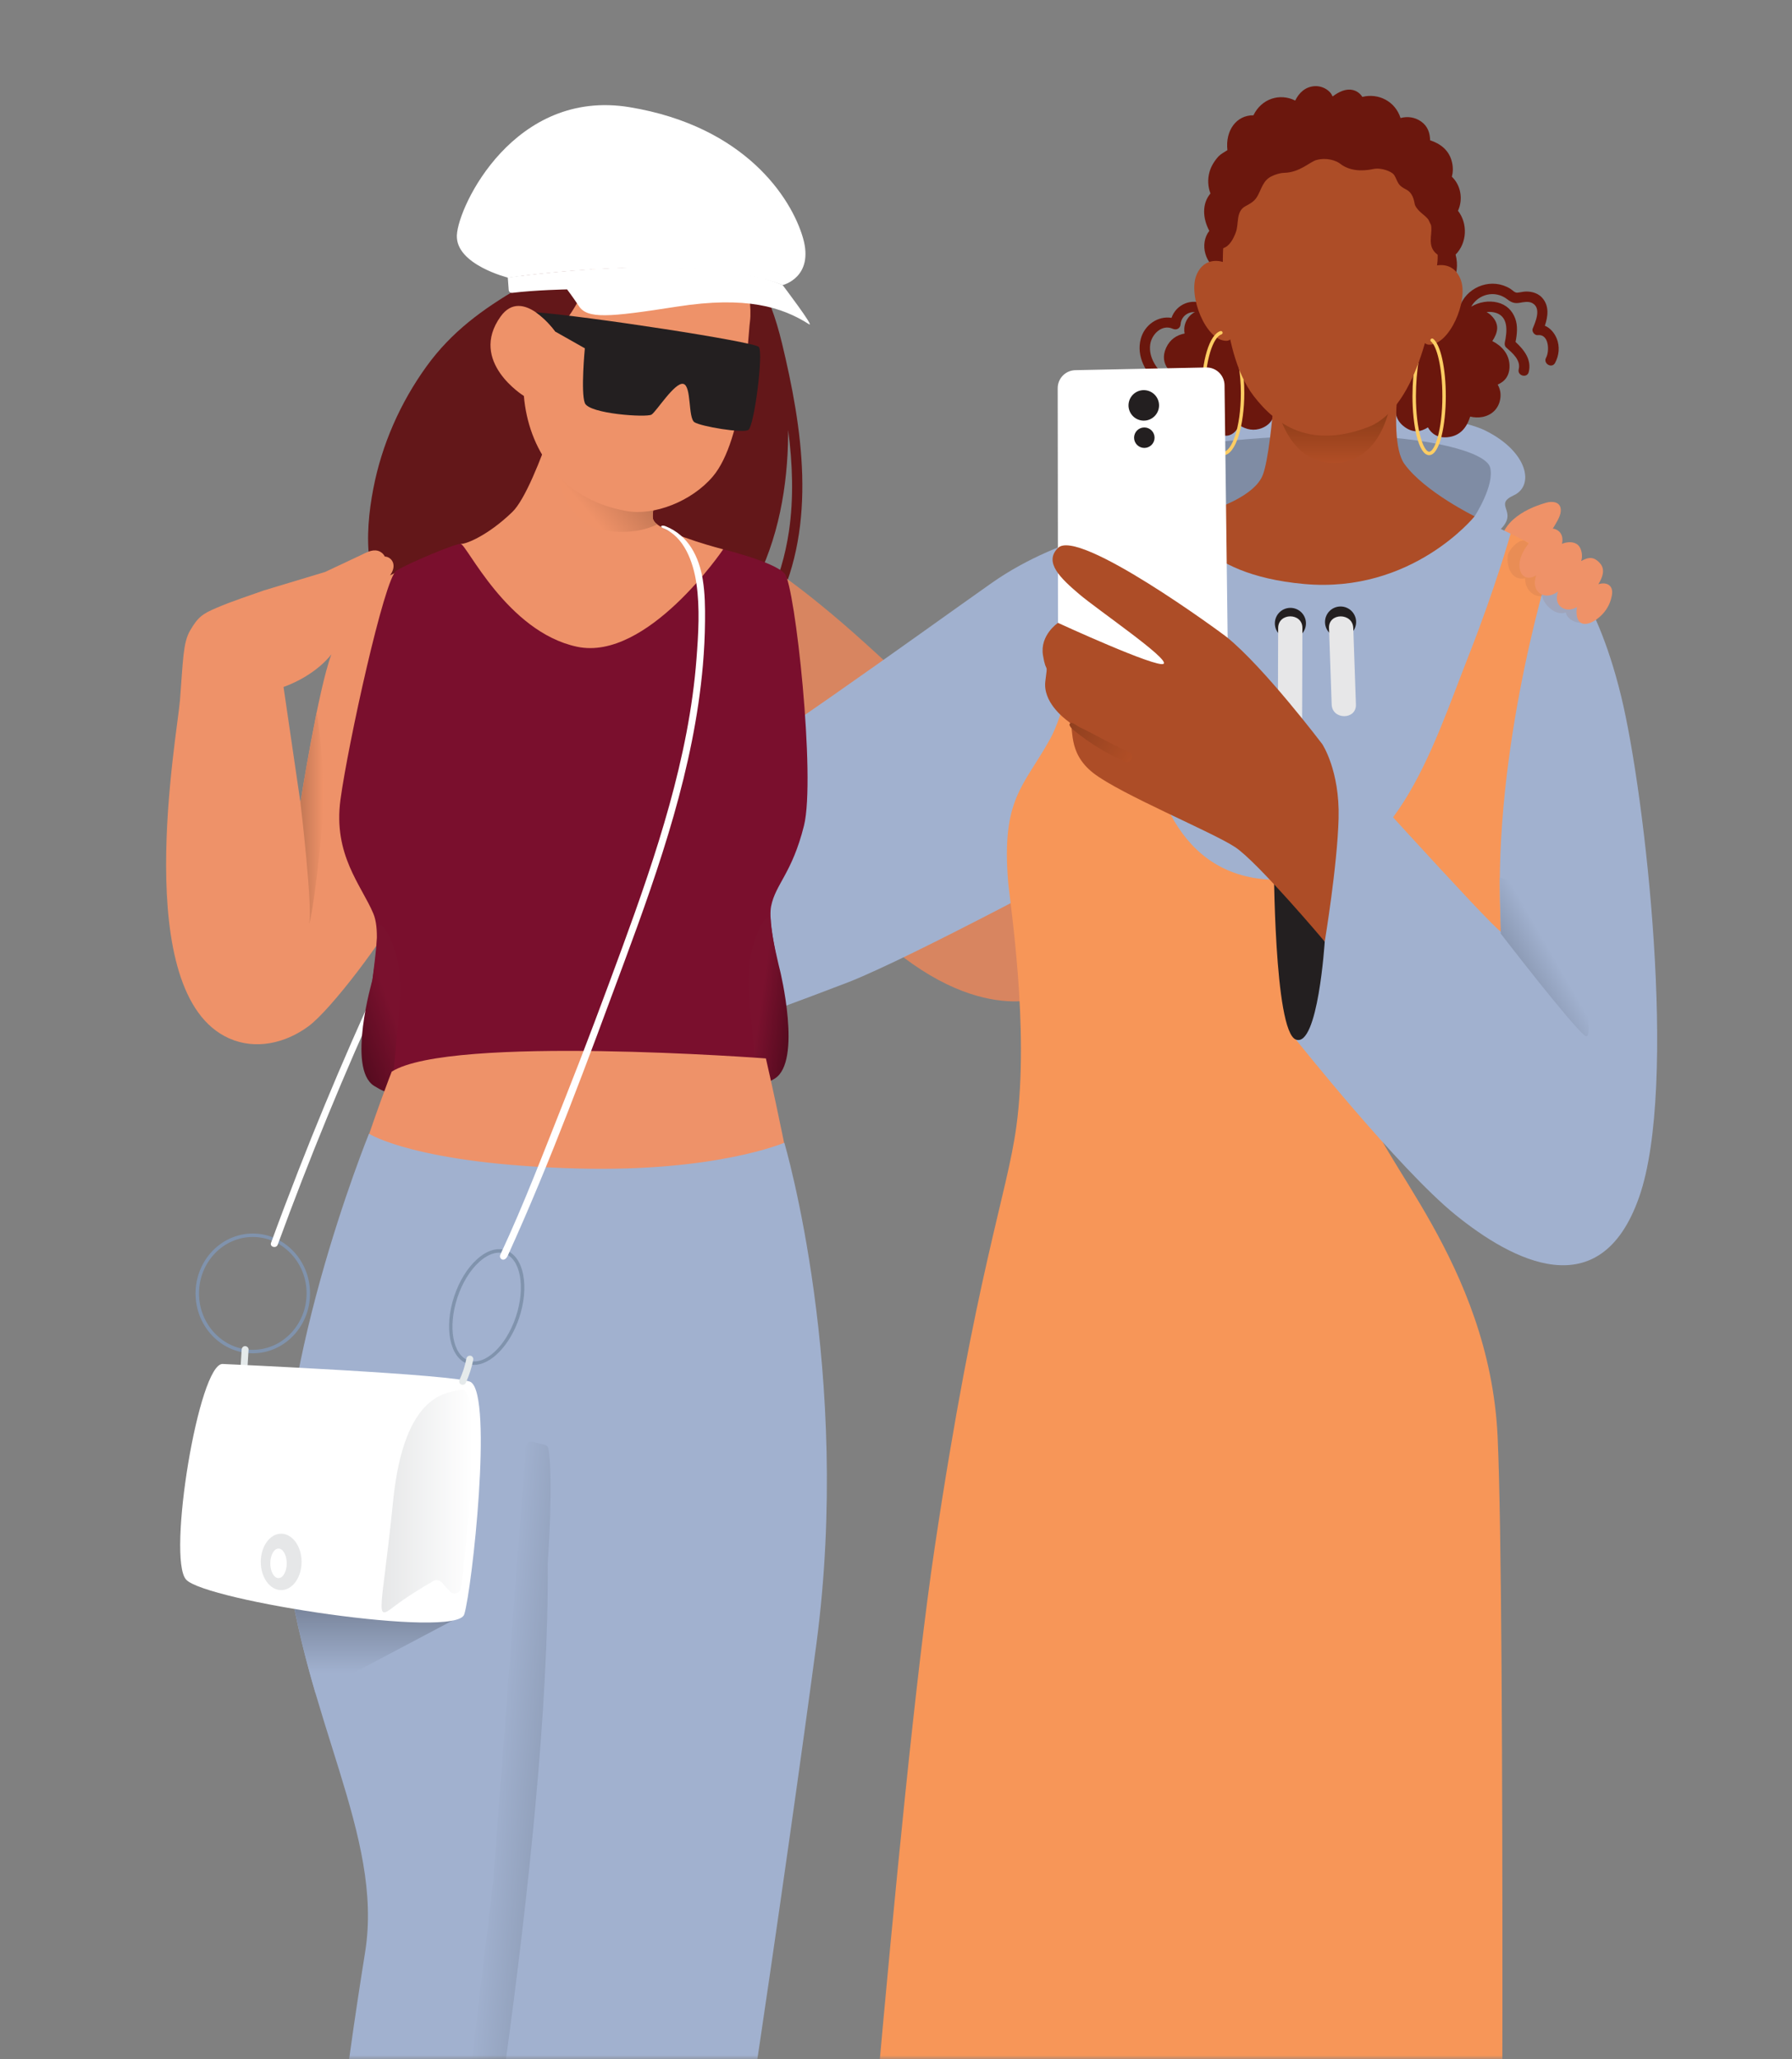 <?xml version="1.0" encoding="UTF-8"?> <svg xmlns="http://www.w3.org/2000/svg" width="229" height="263" viewBox="0 0 229 263" fill="none"><rect x="0" y="0" width="229" height="263" fill="#808080" stroke="none"/><mask id="mask0_2084_1831" style="mask-type:alpha" maskUnits="userSpaceOnUse" x="0" y="0" width="229" height="263"><rect x="0.287" y="0.033" width="228.713" height="262.967" fill="#670019"></rect></mask><g mask="url(#mask0_2084_1831)"><path d="M199.45 65.045C199.367 64.06 198.331 63.993 197.582 64.208C196.059 64.647 194.541 65.31 193.352 66.375C192.063 67.533 190.881 69.819 192.462 71.247C192.724 71.485 193.049 71.319 193.159 71.068C193.173 71.075 193.182 71.084 193.195 71.091C193.911 71.42 194.774 70.936 195.393 70.585C196.788 69.794 197.862 68.52 198.656 67.15C199.006 66.548 199.511 65.771 199.45 65.045Z" fill="#EF9268"></path><path d="M167.159 52.158C167.159 52.158 184.489 52.337 189.863 55.019C195.234 57.702 196.131 62.025 193.444 63.263C190.757 64.502 194.072 65.256 191.785 67.573C189.497 69.891 170.58 78.155 162.901 77.103C155.221 76.05 140.964 62.849 140.55 59.755C140.137 56.661 148.565 52.158 167.162 52.158H167.159Z" fill="#A1B1CF"></path><path d="M188.443 65.945C188.443 65.945 191.038 61.96 190.417 59.692C189.887 57.753 182.643 55.749 171.984 55.617C160.761 55.478 147.838 57.148 145.506 58.313C140.96 60.581 151.29 66.225 151.29 66.225L188.443 65.945Z" fill="#7F8CA4"></path><path d="M198.925 43.224C198.647 42.539 198.107 41.883 197.416 41.605C197.826 40.403 197.997 39.066 197.077 38.036C196.575 37.474 195.819 37.239 195.081 37.235C194.689 37.233 194.321 37.338 193.933 37.378C193.561 37.416 193.321 37.08 193.016 36.89C190.719 35.455 187.732 36.503 186.673 38.831C186.216 38.628 185.684 38.567 185.072 38.722C183.433 39.138 182.923 40.542 182.926 41.986C182.892 42.02 182.856 42.047 182.825 42.082C182.585 42.358 182.428 42.66 182.334 42.978C181.737 43 181.152 43.195 180.622 43.638C180.006 44.156 179.723 44.85 179.728 45.537C178.247 46.433 177.279 48.034 177.837 49.892C177.996 50.42 178.252 50.843 178.561 51.184C178.158 52.362 178.243 53.593 179.456 54.504C180.589 55.353 181.576 55.158 182.473 54.587C182.926 55.411 183.738 55.96 184.962 55.846C186.64 55.687 187.438 54.567 187.878 53.208C188.382 53.331 188.918 53.356 189.448 53.255C190.652 53.022 191.5 52.189 191.71 50.996C191.841 50.25 191.684 49.655 191.392 49.117C192.294 48.739 192.939 47.978 192.901 46.672C192.859 45.219 191.912 44.169 190.706 43.565C191.37 42.535 191.731 41.451 190.569 40.302C190.381 40.114 190.181 39.971 189.975 39.859C190.291 39.823 190.612 39.832 190.923 39.897C192.794 40.289 192.619 42.27 192.303 43.737C192.255 43.961 192.291 44.223 192.473 44.382C193.251 45.065 194.373 45.994 194.077 47.167C193.868 47.995 195.149 48.347 195.357 47.519C195.756 45.938 194.763 44.68 193.671 43.674C193.866 42.682 193.982 41.639 193.628 40.674C193.247 39.635 192.471 38.91 191.388 38.641C190.221 38.352 189.008 38.576 188.006 39.167C188.9 37.575 191.031 36.993 192.623 38.231C193.137 38.63 193.529 38.791 194.193 38.677C194.727 38.585 195.321 38.446 195.828 38.722C196.994 39.353 196.23 41.095 195.866 41.966C195.711 42.335 196.108 42.857 196.508 42.806C197.939 42.624 198.042 44.83 197.573 45.689C197.165 46.439 198.311 47.109 198.719 46.359C199.244 45.394 199.345 44.25 198.93 43.224H198.925Z" fill="#6B170D"></path><path d="M154.037 38.919C152.295 37.992 150.299 38.876 149.707 40.598C147.962 40.314 146.253 41.505 145.78 43.278C145.179 45.533 146.437 47.675 148.069 49.14C148.704 49.709 149.646 48.775 149.009 48.202C147.827 47.14 146.769 45.696 146.982 44.021C147.145 42.721 148.473 41.364 149.868 41.993C150.339 42.206 150.83 41.953 150.868 41.42C150.956 40.186 152.29 39.492 153.369 40.065C154.123 40.466 154.795 39.322 154.04 38.921L154.037 38.919Z" fill="#6B170D"></path><path d="M166.43 48.025C166.439 46.625 165.636 45.607 164.542 44.98C165.455 43.327 165.944 41.386 164.311 40.121C163.046 39.14 161.501 39.187 160.196 39.821C159.525 38.865 158.505 38.267 157.157 38.679C156.322 38.934 155.836 39.391 155.567 39.958C154.849 39.59 154.051 39.445 153.205 39.664C152.151 39.94 151.422 40.867 151.341 41.935C151.323 42.17 151.341 42.391 151.382 42.6C150.393 42.788 149.525 43.321 149.02 44.42C148.533 45.483 148.713 46.379 149.238 47.098C148.181 48.681 148.574 51.173 150.812 52.144C151.133 52.283 151.442 52.38 151.743 52.44C151.785 52.487 151.821 52.536 151.868 52.583C152.407 53.13 153.118 53.41 153.824 53.421C154.295 54.267 154.999 54.948 155.914 55.449C156.706 55.884 157.527 55.584 158.034 54.894C158.17 54.708 158.294 54.52 158.413 54.332C159.26 54.863 160.24 55.091 161.29 54.663C162.539 54.155 162.952 53.092 162.997 51.941C164.78 51.298 166.415 50.15 166.428 48.025H166.43Z" fill="#6B170D"></path><path d="M188.443 65.946C188.443 65.946 182.042 62.807 179.479 59.269C176.915 55.734 179.779 41.511 179.779 41.511H163.423C163.423 41.511 162.746 56.936 161.389 60.624C160.032 64.311 151.29 66.223 151.29 66.223C151.29 66.223 149.029 74.543 162.896 77.103C176.765 79.662 187.153 72.244 188.441 65.946H188.443Z" fill="#AD4D27"></path><path d="M163.123 51.67C163.123 51.67 164.403 59.195 170.508 59.119C176.613 59.043 177.819 51.67 177.819 50.315C177.819 48.961 163.123 51.67 163.123 51.67Z" fill="url(#paint0_linear_2084_1831)"></path><path d="M186.317 26.927C187.001 25.42 186.662 23.646 185.534 22.572C185.682 22.023 185.702 21.412 185.561 20.763C185.213 19.18 184.063 18.351 182.755 17.917C182.733 16.974 182.45 16.112 181.598 15.514C180.793 14.95 179.858 14.84 178.976 15.075C178.29 12.926 176.151 11.865 174.096 12.375C173.814 11.948 173.419 11.621 172.858 11.493C171.977 11.292 171.087 11.728 170.293 12.322C170.207 12.127 170.104 11.939 169.954 11.78C169.452 11.245 168.698 10.958 167.996 11.005C166.803 11.083 166.013 11.842 165.513 12.843C163.538 11.856 161.205 12.601 160.176 14.726C158.007 14.702 156.565 16.663 156.852 19.177C156.491 19.406 155.955 19.712 155.722 19.965C155.213 20.521 154.775 21.206 154.562 21.96C154.295 22.91 154.363 23.861 154.683 24.714C153.578 26.017 153.683 27.887 154.537 29.486C153.259 31.105 153.927 33.917 156.202 34.799C156.314 34.841 156.421 34.87 156.525 34.886C156.583 36.248 157.377 37.49 158.664 37.819C159.027 38.307 159.474 38.73 160.032 39.053C160.976 39.597 161.986 39.738 162.928 39.505C164.038 41.366 166.296 41.847 168.092 40.853C169.577 42.662 172.013 43.034 173.908 41.771C174.863 42.767 176.252 43.258 177.66 43.121C180.143 42.882 181.775 40.681 182.85 38.44C185.31 37.669 186.703 35.141 186.012 32.517C187.483 31.026 187.588 28.552 186.317 26.924V26.927Z" fill="#6B170D"></path><path d="M183.285 33.984C183.285 33.984 185.716 33.146 186.687 35.784C187.656 38.421 185.247 44.066 182.623 44.026C180.062 43.988 183.287 33.984 183.287 33.984H183.285Z" fill="#AD4D27"></path><path d="M182.634 58.134C181.248 58.134 180.501 54.256 180.501 50.608C180.501 48.985 180.649 47.156 180.88 45.949C180.903 45.828 181.017 45.752 181.138 45.775C181.26 45.797 181.338 45.913 181.313 46.032C181.087 47.214 180.941 49.01 180.941 50.608C180.941 54.997 181.926 57.693 182.63 57.693C183.334 57.693 184.319 54.997 184.319 50.608C184.319 46.807 183.576 44.174 182.877 43.627C182.78 43.551 182.764 43.412 182.838 43.316C182.915 43.22 183.054 43.204 183.15 43.278C184.099 44.019 184.76 47.035 184.76 50.608C184.76 54.182 184.014 58.134 182.628 58.134H182.634Z" fill="#FFCD63"></path><path d="M156.334 33.478C156.334 33.478 153.927 32.567 152.88 35.173C151.83 37.779 154.066 43.495 156.693 43.533C159.254 43.572 156.334 33.476 156.334 33.476V33.478Z" fill="#AD4D27"></path><path d="M156.278 58.163C154.567 58.163 153.544 54.115 153.544 50.201C153.544 46.059 154.555 42.731 155.95 42.29C156.067 42.252 156.193 42.317 156.228 42.434C156.267 42.55 156.202 42.673 156.085 42.711C155.053 43.038 153.988 45.929 153.988 50.201C153.988 54.699 155.172 57.719 156.278 57.719C157.383 57.719 158.568 54.699 158.568 50.201C158.568 48.92 158.462 47.651 158.265 46.533C158.245 46.412 158.323 46.298 158.444 46.278C158.563 46.256 158.68 46.336 158.7 46.457C158.902 47.599 159.009 48.895 159.009 50.201C159.009 54.115 157.987 58.163 156.276 58.163H156.278Z" fill="#FFCD63"></path><path d="M183.181 31.993C182.82 31.467 182.804 30.831 182.854 30.22C182.894 29.728 182.97 29.213 182.863 28.731C182.755 28.51 182.643 28.277 182.526 28.037C182.298 27.742 182.002 27.504 181.715 27.265C181.36 26.967 181.031 26.642 180.835 26.217C180.719 25.962 180.717 24.898 179.887 24.32C179.573 24.126 179.223 23.98 178.954 23.725C178.532 23.326 178.447 22.751 178.117 22.296C177.864 21.947 176.576 21.365 175.502 21.589C174.024 21.9 172.454 21.84 171.263 20.913C170.723 20.492 169.512 20.084 168.211 20.442C167.397 20.666 166.101 22.023 164.125 22.075C163.548 22.09 162.963 22.283 162.443 22.543C161.963 22.782 161.626 23.176 161.373 23.642C161.079 24.179 160.891 24.784 160.539 25.285C160.173 25.807 159.675 26.051 159.133 26.349C157.913 27.018 158.339 28.57 157.924 29.681C157.639 30.44 157.157 31.434 156.325 31.691C156.318 31.729 156.311 31.767 156.304 31.808C156.304 31.808 155.585 44.55 160.209 50.579C163.086 54.332 167.475 57.359 174.845 54.545C181.45 52.021 183.468 38.697 183.515 35.639C183.542 33.812 183.74 33.953 183.722 32.547C183.52 32.385 183.329 32.213 183.181 31.996V31.993Z" fill="#AD4D27"></path><path d="M99.911 43.773C99.158 40.652 98.102 37.6 96.399 34.821C93.84 30.639 88.135 27.504 83.118 26.785C77.787 26.022 72.093 28.044 68.59 32.17C67.733 33.18 67.022 34.295 66.484 35.504C66.423 35.641 66.327 36.637 66.376 36.747C61.657 39.492 57.69 42.387 54.496 46.807C51.159 51.426 48.795 56.775 47.714 62.37C47.129 65.397 46.815 68.579 47.221 71.646C47.643 74.839 49.053 77.622 51.262 79.957C55.384 84.314 61.222 87.31 67.04 88.627C72.828 89.939 79.016 89.56 84.378 86.903C89.561 84.337 93.656 79.879 96.339 74.81C99.472 68.89 100.661 62.128 100.717 55.483C100.717 55.292 100.717 55.1 100.717 54.907C101.282 59.215 101.452 63.601 100.813 67.896C100.36 70.941 99.503 73.923 98.153 76.695C97.781 77.459 98.927 78.132 99.299 77.365C104.419 66.85 102.549 54.697 99.914 43.773H99.911Z" fill="#631719"></path><path d="M158.931 81.166C147.847 91.034 133.929 103.207 133.112 102.858C131.744 102.274 118.732 89.534 110.521 82.118C102.311 74.703 97.74 72.013 97.74 72.013L90.877 95.733C90.877 95.733 99.353 107.569 111.807 119.196C125.202 131.701 134.283 127.057 134.283 127.057C140.491 124.802 160.043 102.822 170.44 90.769C166.441 87.778 162.732 84.415 158.931 81.166Z" fill="#D88560"></path><path d="M193.043 68.164L188.441 65.946C188.441 65.946 180.479 75.846 166.653 74.59C152.826 73.337 151.29 66.223 151.29 66.223L147.184 66.642C147.184 66.642 135.916 67.996 126.721 74.467C117.526 80.938 93.708 98.245 90.091 99.298C86.473 100.35 52.624 117.037 50.814 117.79C49.004 118.542 52.72 143.14 54.377 144.042C56.035 144.944 100.19 128.642 108.328 125.483C116.467 122.324 140.738 109.23 140.738 109.23C140.738 109.23 154.908 122.624 167.72 117.958C180.533 113.291 188.824 102.005 191.538 95.084C194.252 88.161 193.043 68.162 193.043 68.162V68.164Z" fill="#A1B1CF"></path><path d="M164.901 81.605C165.999 81.605 166.888 80.717 166.888 79.621C166.888 78.526 165.999 77.638 164.901 77.638C163.804 77.638 162.914 78.526 162.914 79.621C162.914 80.717 163.804 81.605 164.901 81.605Z" fill="#231F20"></path><path d="M171.311 81.43C172.408 81.43 173.298 80.542 173.298 79.447C173.298 78.351 172.408 77.463 171.311 77.463C170.213 77.463 169.323 78.351 169.323 79.447C169.323 80.542 170.213 81.43 171.311 81.43Z" fill="#231F20"></path><path d="M163.336 80.217C163.318 86.302 163.3 92.39 163.28 98.476C163.273 100.466 166.372 100.471 166.379 98.476C166.397 92.39 166.415 86.302 166.435 80.217C166.442 78.227 163.342 78.222 163.336 80.217Z" fill="#E7E7E8"></path><path d="M172.935 80.219C172.865 78.233 169.766 78.224 169.835 80.219C169.947 83.472 170.062 86.726 170.174 89.979C170.243 91.965 173.343 91.974 173.273 89.979C173.161 86.726 173.047 83.472 172.935 80.219Z" fill="#E7E7E8"></path><path d="M163.869 147.909C163.869 147.909 186.238 182.671 188.555 194.86C190.872 207.049 177.077 264.09 177.738 274.925C178.4 285.759 180.385 307.431 177.738 325.038C175.092 342.646 172.952 352.083 172.62 355.809C172.289 359.534 174.982 386.1 175.464 389.618C176.099 394.252 175.868 395.954 174.803 396.39C172.737 397.232 151.445 397.174 150.451 396.399C148.744 395.069 147.841 392.383 150.2 390.912C151.86 389.877 152.351 388.07 152.687 386.512C155.722 372.518 155.888 359.019 155.888 351.787C155.888 333.215 152.586 307.431 151.593 288.807C150.599 270.183 150.494 264.713 150.931 256.979C152.019 237.76 154.445 225.261 160.256 196.02C162.311 185.685 151.191 227.35 142.821 256.822C139.578 268.241 136.111 273.284 138.024 283.348C141.696 302.675 123.684 343.736 122.691 355.247C121.697 366.76 118.788 392.101 117.382 395.11C116.337 397.349 94.773 396.413 91.672 395.761C89.801 395.367 89.555 390.737 91.667 389.586C97.225 386.559 104.087 363.439 105.364 355.244C107.189 343.534 120.601 195.987 123.249 180.41C125.896 164.835 163.867 147.904 163.867 147.904L163.869 147.909Z" fill="#8A2F1D"></path><path d="M140.287 67.547C140.287 67.547 137.574 88.313 134.183 94.408C130.792 100.502 127.966 102.005 128.829 112.6C129.047 115.275 131.583 131.316 129.886 143.843C128.688 152.691 124.716 162.366 119.428 197.769C114.718 229.294 108.178 313.481 108.178 313.481H191.838C191.838 313.481 192.404 205.919 191.385 183.572C190.367 161.224 175.332 147.228 174.993 141.472C174.655 135.715 187.541 126.573 193.648 117.432C199.753 108.29 198.488 70.936 198.488 70.936L193.043 68.162C193.043 68.162 191.067 75.128 187.768 83.511C182.901 95.877 178.252 111.749 164.141 112.354C138.246 113.462 147.184 66.642 147.184 66.642L140.287 67.544V67.547Z" fill="#F79658"></path><path d="M135.201 79.424L135.163 49.583C135.163 48.329 136.165 47.306 137.421 47.279L154.132 46.934C155.412 46.907 156.468 47.928 156.484 49.207L156.978 89.386C156.993 90.711 155.888 91.777 154.562 91.712L138.444 90.933C137.316 90.879 136.392 90.015 136.264 88.893L135.216 79.68C135.207 79.595 135.201 79.51 135.201 79.422V79.424Z" fill="white"></path><path d="M148.063 52.226C148.31 51.179 147.661 50.13 146.612 49.882C145.563 49.635 144.512 50.284 144.265 51.331C144.017 52.378 144.667 53.427 145.716 53.674C146.764 53.921 147.815 53.273 148.063 52.226Z" fill="#231F20"></path><path d="M147.542 55.904C147.542 56.627 146.955 57.211 146.232 57.211C145.51 57.211 144.923 56.625 144.923 55.904C144.923 55.183 145.51 54.596 146.232 54.596C146.955 54.596 147.542 55.183 147.542 55.904Z" fill="#231F20"></path><path d="M168.55 93.958C168.55 93.958 190.935 118.788 191.839 119.014C190.444 97.795 197.356 74.324 198.486 70.939C198.486 70.939 203.698 74.709 207.165 88.92C210.24 101.528 214.447 138.653 209.473 152.875C204.499 167.097 193.193 161 185.958 155.132C178.723 149.263 165.608 132.784 165.608 132.784L168.548 93.958H168.55Z" fill="#A1B1CF"></path><path d="M162.784 109.759C162.784 109.759 162.784 131.768 165.61 132.782C168.436 133.799 169.288 120.264 169.288 120.264L162.784 109.759Z" fill="#231F20"></path><path d="M168.967 95.033C168.967 95.033 171.221 98.407 171.06 104.515C170.898 110.623 169.288 120.266 169.288 120.266C169.288 120.266 160.754 110.142 157.857 108.212C154.959 106.284 143.2 101.45 139.72 98.741C136.241 96.031 137.392 92.783 136.625 92.228C135.86 91.672 133.24 89.619 133.588 86.979C133.936 84.34 133.698 86.258 133.281 83.688C132.864 81.118 135.198 79.555 135.198 79.555C135.198 79.555 147.93 85.403 148.697 84.778C149.462 84.154 140.276 77.9 137.91 75.885C135.544 73.87 133.353 71.826 135.198 69.985C137.807 67.381 156.119 80.847 156.769 81.373C161.571 85.264 168.965 95.033 168.965 95.033H168.967Z" fill="#AD4D27"></path><path d="M144.326 96.089C142.164 95.138 140.092 93.895 137.959 92.876C137.58 92.695 136.997 92.144 136.726 92.415C136.492 92.648 137.06 93.145 137.34 93.371C139.271 94.927 141.384 96.232 143.656 97.233C143.983 97.376 144.369 97.329 144.564 96.996C144.73 96.714 144.656 96.235 144.326 96.089Z" fill="url(#paint1_linear_2084_1831)"></path><path d="M59.455 90.904C59.421 90.964 59.392 91.027 59.359 91.087C59.108 90.413 59.007 89.692 58.854 88.989C58.677 88.165 58.448 87.355 58.179 86.556C57.618 84.888 56.894 83.278 56.134 81.692C55.369 80.1 54.562 78.531 53.826 76.926C53.256 75.685 52.85 74.055 51.686 73.218C51.657 72.967 51.462 72.75 51.166 72.869C50.711 73.052 50.276 73.26 49.856 73.482C50.007 73.256 50.137 73.021 50.215 72.768C50.379 72.251 50.287 71.698 49.856 71.346C49.648 71.176 49.41 71.089 49.172 71.086C49.008 70.728 48.661 70.448 48.275 70.347C47.517 70.148 46.759 70.603 46.1 70.912C44.575 71.628 43.05 72.345 41.527 73.061L33.733 75.408C31.713 76.126 29.658 76.787 27.687 77.631C25.915 78.388 25.31 78.773 24.278 80.562C23.388 82.107 23.401 84.29 23 89.419C22.645 93.938 16.534 126.952 29.277 132.623C32.654 134.125 36.438 133.266 39.401 131.094C42.383 128.906 49.354 119.525 50.944 116.236C54.382 109.116 55.618 101.185 58.89 94C59.3 93.1 59.744 92.213 60.222 91.347C60.498 90.848 59.733 90.4 59.457 90.901L59.455 90.904ZM38.394 102.506L36.232 87.745C40.493 86.193 42.35 83.571 42.35 83.571C40.663 88.044 38.394 102.506 38.394 102.506Z" fill="#EE9269"></path><path d="M58.856 69.461C59.392 69.571 62.283 68.474 65.475 65.388C68.666 62.301 73.454 45.475 73.454 45.475L87.617 49.856C87.617 49.856 83.129 63.996 83.428 66.185C83.466 66.459 83.643 66.707 83.926 66.931C85.904 68.496 92.419 70.162 92.419 70.162C92.419 70.162 92.105 89.883 78.639 91.475C65.176 93.069 58.856 69.461 58.856 69.461Z" fill="#EE9269"></path><g style="mix-blend-mode:multiply" opacity="0.14"><path d="M194.909 69.114C194.299 68.688 192.729 70.126 192.655 71.133C192.581 72.141 192.991 74.23 194.898 73.858C194.898 75.611 196.243 76.276 197.102 76.149C197.102 76.843 198.522 78.746 200.092 78.224C200.428 79.606 202.487 79.93 203.963 79.133C202.671 74.568 195.517 69.539 194.906 69.114H194.909Z" fill="#8F573E"></path></g><path d="M83.991 66.975C83.672 66.74 83.468 66.476 83.428 66.183C83.3 65.247 84.044 62.135 84.939 58.875C82.091 52.061 71.609 52.773 71.059 55.827C70.362 59.71 71.956 66.98 77.343 67.775C80.573 68.252 82.755 67.584 83.991 66.973V66.975Z" fill="url(#paint2_linear_2084_1831)"></path><path d="M32.304 172.849C28.27 172.849 24.989 169.417 24.989 165.201C24.989 160.985 28.27 157.552 32.304 157.552C36.339 157.552 39.62 160.985 39.62 165.201C39.62 169.417 36.339 172.849 32.304 172.849ZM32.304 157.991C28.514 157.991 25.431 161.224 25.431 165.198C25.431 169.173 28.514 172.406 32.304 172.406C36.095 172.406 39.178 169.173 39.178 165.198C39.178 161.224 36.095 157.991 32.304 157.991Z" fill="#8093AD"></path><path d="M52.35 117.015C47.205 127.606 42.478 138.398 38.187 149.36C36.97 152.472 35.785 155.6 34.637 158.737C34.442 159.272 35.297 159.502 35.492 158.972C39.524 147.954 43.987 137.097 48.878 126.43C50.258 123.423 51.671 120.434 53.115 117.458C53.362 116.948 52.599 116.5 52.35 117.013V117.015Z" fill="white"></path><path d="M31.322 171.933C31.071 171.933 30.894 172.137 30.88 172.374C30.806 173.575 30.734 174.775 30.66 175.977C30.645 176.217 30.873 176.418 31.102 176.418C31.353 176.418 31.531 176.214 31.544 175.977C31.618 174.777 31.69 173.575 31.764 172.374C31.78 172.135 31.551 171.933 31.322 171.933Z" fill="#E5EAEB"></path><path d="M49.89 139.174C49.89 139.174 46.075 138.794 46.265 134.031C46.456 129.269 49.233 120.295 47.705 116.677C46.178 113.059 42.556 109.179 43.509 102.13C44.462 95.082 49.127 73.84 50.652 72.889C52.179 71.937 58.093 69.461 58.856 69.461C59.618 69.461 64.77 80.698 73.739 82.604C82.705 84.509 92.418 70.162 92.418 70.162C92.418 70.162 98.94 71.747 100.277 73.272C101.611 74.796 104.264 99.367 102.739 105.462C101.212 111.556 99.115 112.891 98.541 115.748C97.969 118.605 100.64 127.176 100.64 132.128C100.64 137.081 99.303 138.033 96.442 138.796C93.58 139.557 49.887 139.177 49.887 139.177L49.89 139.174Z" fill="#7A0F2D"></path><path d="M47.589 125.174C47.589 125.174 48.217 120.423 48.257 118.537C48.298 116.652 51.745 121.056 51.101 128.221C50.457 135.386 50.22 137.692 50.22 137.692C50.22 137.692 51.756 141.158 47.809 138.695C44.297 136.505 47.587 125.172 47.587 125.172L47.589 125.174Z" fill="url(#paint3_linear_2084_1831)"></path><path d="M99.683 123.974C99.683 123.974 98.528 119.426 98.487 117.543C98.447 115.658 95.076 120.116 95.72 127.281C96.364 134.446 96.601 136.752 96.601 136.752C96.601 136.752 95.065 140.218 99.012 137.755C102.524 135.565 99.685 123.974 99.685 123.974H99.683Z" fill="url(#paint4_linear_2084_1831)"></path><path d="M50.054 136.882C50.054 136.882 41.235 159.229 38.183 179.884C35.131 200.539 40.217 208.664 40.217 208.664L104.319 193.087C104.319 193.087 104.996 176.834 103.3 163.967C101.605 151.099 97.873 135.187 97.873 135.187C97.873 135.187 57.513 132.139 50.051 136.879L50.054 136.882Z" fill="#EE9269"></path><path d="M47.149 144.803C47.149 144.803 53.211 148.71 73.896 149.248C91.519 149.704 100.23 145.956 100.23 145.956C100.23 145.956 108.934 175.298 104.32 210.019C101.306 232.711 90.075 311.812 87.619 314.925C83.723 319.862 57.517 314.647 57.178 312.276C56.84 309.905 57.856 306.181 57.856 306.181C57.856 306.181 48.699 304.489 44.289 299.07C39.88 293.652 44.289 264.196 46.665 249.295C49.04 234.397 38.864 219.498 36.489 198.168C34.114 176.837 47.151 144.803 47.151 144.803H47.149Z" fill="#A1B1CF"></path><path d="M36.592 199.016C37.353 205.258 38.763 210.952 40.313 216.254L59.329 206.19L36.592 199.016Z" fill="url(#paint5_linear_2084_1831)"></path><path d="M205.712 74.814C205.328 74.44 204.738 74.472 204.254 74.622C204.788 73.766 205.156 72.741 204.492 71.975C203.705 71.069 203.014 71.118 202.058 71.66C202.249 71.138 202.168 70.356 201.859 69.864C201.453 69.219 200.65 69.168 199.975 69.335C199.847 69.367 199.724 69.414 199.603 69.461C199.603 69.461 199.603 69.461 199.603 69.459C199.719 68.959 199.69 68.422 199.356 68.012C199.087 67.681 198.679 67.517 198.259 67.488C197.761 67.453 197.335 67.625 196.963 67.896C196.694 68.032 196.445 68.221 196.241 68.415C195.599 69.026 195.021 69.756 194.615 70.547C194.211 71.337 193.973 72.273 194.359 73.117C194.543 73.52 194.911 73.798 195.364 73.793C195.7 73.791 196.017 73.652 196.308 73.487C196.299 73.513 196.288 73.54 196.279 73.567C196.104 74.152 196.046 74.859 196.396 75.397C196.739 75.923 197.364 76.133 197.97 76.052C198.392 75.996 198.759 75.804 199.089 75.551C198.961 75.979 198.896 76.429 199.02 76.852C199.203 77.477 199.778 77.83 200.41 77.855C200.811 77.871 201.179 77.739 201.513 77.537C201.368 78.477 201.495 79.76 202.637 79.684C203.164 79.648 203.68 79.357 204.097 79.05C204.539 78.726 204.916 78.343 205.227 77.893C205.519 77.472 205.743 76.995 205.878 76.5C206.026 75.961 206.16 75.249 205.712 74.812V74.814Z" fill="#EF9268"></path><path d="M95.837 41.073C95.558 43.155 95.141 56.105 91.082 60.872C88.388 64.036 83.587 65.91 80.039 65.27C71.447 63.72 67.518 57.194 66.946 50.573C66.946 50.573 59.836 46.191 63.972 40.428C66.789 36.503 70.985 42.369 70.985 42.369C70.985 42.369 73.876 39.924 75.701 34.143C80.649 35.271 90.754 34.174 94.137 30.218C94.137 30.218 96.292 37.658 95.837 41.075V41.073Z" fill="#EE9269"></path><path d="M80.503 44.886C80.268 44.662 79.987 44.534 79.675 44.55C79.64 44.547 79.604 44.545 79.57 44.545C79.557 44.545 79.545 44.538 79.532 44.541C79.519 44.541 79.51 44.545 79.496 44.545C78.415 44.588 78.094 45.882 78.599 46.636C78.662 46.816 78.763 46.979 78.938 47.089C79.11 47.196 79.321 47.25 79.53 47.25C79.548 47.259 79.563 47.268 79.586 47.272C80.088 47.382 80.442 47.145 80.642 46.771C81.113 46.263 81.059 45.41 80.505 44.886H80.503Z" fill="#191919"></path><path d="M93.625 45.956C93.39 45.732 93.109 45.604 92.798 45.62C92.762 45.618 92.726 45.615 92.692 45.615C92.679 45.615 92.668 45.609 92.654 45.611C92.641 45.611 92.632 45.615 92.618 45.615C91.537 45.658 91.216 46.952 91.721 47.707C91.784 47.886 91.885 48.049 92.06 48.159C92.232 48.267 92.443 48.32 92.652 48.32C92.67 48.329 92.686 48.338 92.708 48.343C93.21 48.452 93.565 48.215 93.764 47.841C94.235 47.333 94.181 46.48 93.627 45.956H93.625Z" fill="#191919"></path><path d="M70.985 42.367L74.737 44.487C74.737 44.487 74.201 50.1 74.737 51.482C75.273 52.863 82.636 53.354 83.262 52.953C83.887 52.552 86.251 48.764 87.323 49.032C88.395 49.299 87.904 53.398 88.752 53.934C89.6 54.469 94.865 55.36 95.626 54.914C96.384 54.469 97.59 44.977 96.965 44.31C96.339 43.641 75.033 40.376 68.473 39.886C68.473 39.886 69.787 40.732 70.987 42.369L70.985 42.367Z" fill="#231F20"></path><path d="M100.015 36.413C100.015 36.413 104.083 35.446 102.61 30.377C101.136 25.308 95.238 16.15 80.497 13.697C65.755 11.242 58.547 26.289 58.383 30.05C58.22 33.812 64.948 35.471 64.948 35.471C64.948 35.471 88.577 31.985 100.017 36.413H100.015Z" fill="white"></path><path d="M100.015 36.413C100.015 36.413 104.223 41.948 103.377 41.408C99.934 39.208 95.33 37.788 86.516 39.163C77.7 40.538 75.076 40.746 73.973 39.093C73.109 37.799 72.466 36.962 72.466 36.962C72.466 36.962 68.456 37.038 65.455 37.405C65.228 37.432 65.026 37.269 65.008 37.042L64.89 35.45C64.89 35.45 89.407 31.875 100.013 36.413H100.015Z" fill="white"></path><path d="M28.474 174.212C28.474 174.212 58.726 175.562 60.177 176.53C63.021 178.424 60.316 202.986 59.329 206.19C58.343 209.394 26.251 204.466 23.784 201.754C21.315 199.043 25.408 173.995 28.474 174.212Z" fill="white"></path><path d="M60.588 174.327C60.307 174.327 60.034 174.284 59.767 174.195C57.479 173.431 56.706 169.555 58.045 165.556C58.686 163.64 59.709 161.972 60.924 160.866C62.176 159.726 63.488 159.307 64.62 159.684C65.753 160.062 66.549 161.184 66.863 162.845C67.168 164.459 66.984 166.405 66.343 168.324C65.161 171.859 62.718 174.329 60.588 174.329V174.327ZM63.779 159.993C62.974 159.993 62.09 160.405 61.222 161.193C60.061 162.252 59.081 163.85 58.464 165.698C57.203 169.468 57.852 173.091 59.908 173.776C61.965 174.463 64.663 171.951 65.923 168.183C66.54 166.336 66.719 164.468 66.428 162.928C66.145 161.432 65.452 160.429 64.479 160.105C64.255 160.028 64.019 159.993 63.779 159.993Z" fill="#8093AD"></path><path d="M35.931 203.095C37.37 203.095 38.537 201.483 38.537 199.493C38.537 197.503 37.37 195.89 35.931 195.89C34.492 195.89 33.325 197.503 33.325 199.493C33.325 201.483 34.492 203.095 35.931 203.095Z" fill="#E6E7E8"></path><path d="M36.64 199.674C36.64 200.718 36.169 201.562 35.591 201.562C35.012 201.562 34.541 200.718 34.541 199.674C34.541 198.631 35.012 197.787 35.591 197.787C36.169 197.787 36.64 198.633 36.64 199.674Z" fill="white"></path><path d="M89.817 74.082C89.34 71.118 87.971 68.375 85.051 67.21C84.522 67 84.24 67.269 84.762 67.477C87.449 68.549 88.602 71.838 88.994 74.519C89.454 77.658 89.248 80.969 89.007 84.119C88.525 90.469 87.229 96.732 85.529 102.862C83.822 109.015 81.707 115.049 79.51 121.041C77.276 127.128 74.71 134.004 72.311 140.027C69.216 147.797 67.049 153.573 63.936 160.257C63.698 160.769 64.459 161.316 64.885 160.38C70.424 148.218 75.127 135.408 79.772 122.879C84.316 110.622 88.687 98.053 89.824 84.948C89.985 83.078 90.08 81.204 90.095 79.328C90.111 77.577 90.093 75.813 89.813 74.08L89.817 74.082Z" fill="white"></path><path d="M60.121 173.158C59.881 173.124 59.655 173.27 59.605 173.512C59.413 174.481 59.132 175.348 58.722 176.245C58.626 176.456 58.711 176.74 58.933 176.834C59.153 176.926 59.419 176.848 59.523 176.624C59.953 175.681 60.276 174.689 60.478 173.673C60.523 173.447 60.357 173.189 60.124 173.158H60.121Z" fill="#E5EAEB"></path><path d="M191.782 119.247C191.782 119.247 200.953 131.139 202.547 132.283C204.142 133.427 201.352 120.541 199.008 116.908C196.667 113.276 191.659 112.083 191.659 112.083L191.782 119.245V119.247Z" fill="url(#paint6_linear_2084_1831)"></path><path d="M58.865 177.519C57.195 177.916 51.639 177.793 50.236 191.721C48.832 205.653 47.78 207.175 50.236 205.283C52.057 203.881 54.333 202.534 55.389 201.931C55.73 201.737 56.161 201.806 56.425 202.095L57.473 203.246C57.955 203.776 58.841 203.496 58.926 202.784C59.675 196.614 61.853 176.81 58.865 177.517V177.519Z" fill="url(#paint7_linear_2084_1831)"></path><path d="M55.8 305.657L57.134 305.995C57.524 306.094 57.917 305.843 57.988 305.449C59.323 298.04 70.285 236.031 69.994 199.697C69.994 199.681 69.994 199.663 69.994 199.647C70.642 189.91 70.285 186.238 70.095 185.083C70.05 184.807 69.841 184.59 69.57 184.525L68.027 184.162C67.612 184.064 67.208 184.362 67.177 184.785L63.028 240.294L55.279 304.901C55.239 305.245 55.459 305.568 55.797 305.655L55.8 305.657Z" fill="url(#paint8_linear_2084_1831)"></path><path d="M38.394 102.506C38.394 102.506 40.038 116.361 39.477 118.002C39.917 117.324 41.114 107.472 41.289 103.207C41.527 97.451 40.471 90.966 40.471 90.966L39.13 98.095L38.392 102.506H38.394Z" fill="url(#paint9_linear_2084_1831)"></path></g><defs><linearGradient id="paint0_linear_2084_1831" x1="170.472" y1="49.937" x2="170.472" y2="59.119" gradientUnits="userSpaceOnUse"><stop offset="0.15" stop-color="#823714"></stop><stop offset="1" stop-color="#B14E26"></stop></linearGradient><linearGradient id="paint1_linear_2084_1831" x1="136.654" y1="92.522" x2="144.519" y2="97.072" gradientUnits="userSpaceOnUse"><stop stop-color="#90401F"></stop><stop offset="1" stop-color="#B14E26"></stop></linearGradient><linearGradient id="paint2_linear_2084_1831" x1="72.97" y1="64.974" x2="83.266" y2="56.321" gradientUnits="userSpaceOnUse"><stop offset="0.1" stop-color="#EF9268"></stop><stop offset="1" stop-color="#A16246"></stop></linearGradient><linearGradient id="paint3_linear_2084_1831" x1="44.279" y1="130.65" x2="52.728" y2="127.572" gradientUnits="userSpaceOnUse"><stop stop-color="#550B1F"></stop><stop offset="0.67" stop-color="#7A112E"></stop></linearGradient><linearGradient id="paint4_linear_2084_1831" x1="101.479" y1="128.425" x2="95.157" y2="127.535" gradientUnits="userSpaceOnUse"><stop stop-color="#550B1F"></stop><stop offset="0.67" stop-color="#7A112E"></stop></linearGradient><linearGradient id="paint5_linear_2084_1831" x1="47.961" y1="216.254" x2="47.961" y2="199.016" gradientUnits="userSpaceOnUse"><stop offset="0.15" stop-color="#A1B1CF"></stop><stop offset="1" stop-color="#5A6374"></stop></linearGradient><linearGradient id="paint6_linear_2084_1831" x1="200.872" y1="120.114" x2="194.436" y2="123.835" gradientUnits="userSpaceOnUse"><stop offset="0.41" stop-color="#A1B1CF"></stop><stop offset="1" stop-color="#8B99B3"></stop></linearGradient><linearGradient id="paint7_linear_2084_1831" x1="48.762" y1="191.721" x2="60.395" y2="191.721" gradientUnits="userSpaceOnUse"><stop stop-color="#E6E7E8"></stop><stop offset="1" stop-color="white"></stop></linearGradient><linearGradient id="paint8_linear_2084_1831" x1="60.538" y1="244.904" x2="67.121" y2="245.482" gradientUnits="userSpaceOnUse"><stop offset="0.15" stop-color="#A1B1CF"></stop><stop offset="0.99" stop-color="#93A2BD"></stop></linearGradient><linearGradient id="paint9_linear_2084_1831" x1="38.394" y1="104.485" x2="41.325" y2="104.485" gradientUnits="userSpaceOnUse"><stop offset="0.04" stop-color="#C57956"></stop><stop offset="0.99" stop-color="#EF9268"></stop></linearGradient></defs></svg> 